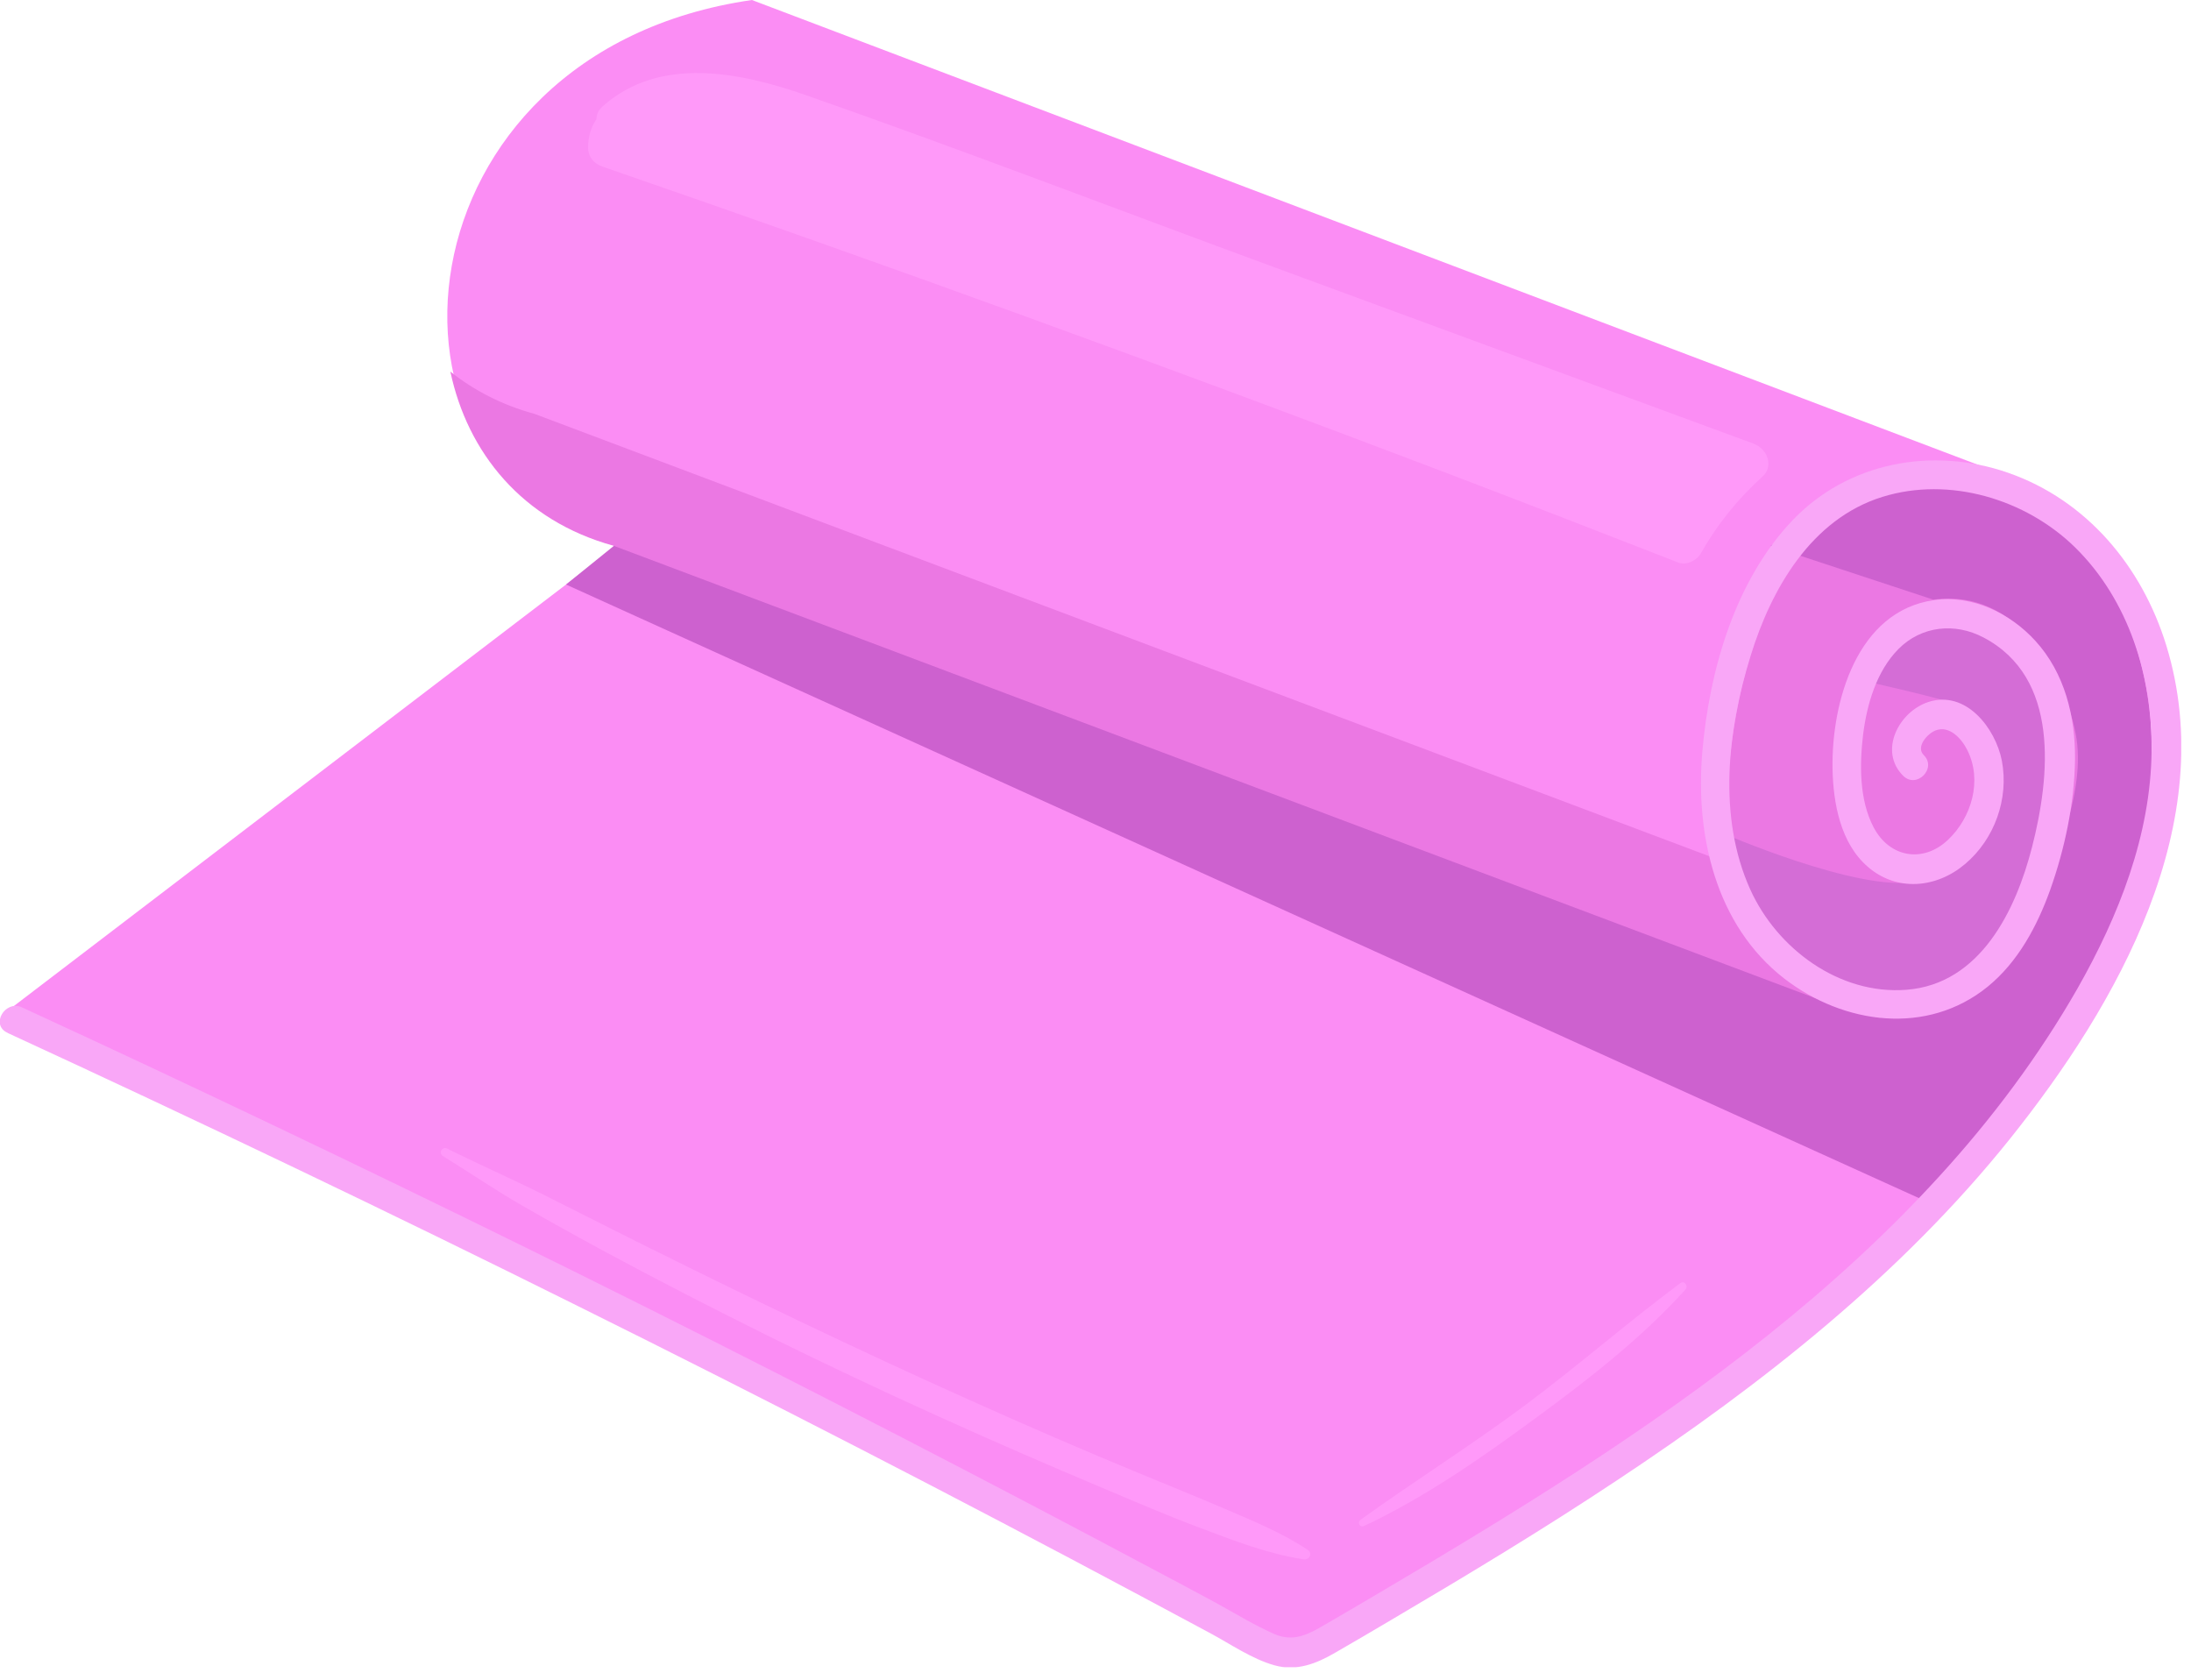 <?xml version="1.0" encoding="UTF-8"?> <svg xmlns="http://www.w3.org/2000/svg" width="103" height="79" viewBox="0 0 103 79" fill="none"><g clip-path="url(#clip0_299_5108)"><path d="M28.978 25.672L0.578 47.352L60.678 77.712C60.678 77.712 96.898 59.072 100.478 42.142L28.978 25.672Z" fill="#FB8DF4"></path><path d="M28.849 25.67L26.609 27.48L90.949 56.66L99.819 44.73L32.439 21.59L28.849 25.67Z" fill="#CD61CF"></path><path d="M86.718 47.41L28.978 25.67C16.728 22.3 18.468 2.44 35.348 0L94.168 22.3C104.588 26.55 104.288 50.24 86.718 47.41Z" fill="#FB8DF4"></path><path d="M96.622 23.919C87.722 19.859 80.902 25.669 81.112 40.539L25.132 19.459C23.592 19.039 22.272 18.349 21.172 17.469C21.972 21.259 24.542 24.479 28.852 25.659L86.592 47.399C102.982 52.359 104.262 30.649 96.622 23.909V23.919Z" fill="#EB78E3"></path><path d="M90.908 28.198L83.238 25.668C83.238 25.668 90.748 19.638 95.528 23.328C100.308 27.018 101.178 32.338 101.148 35.278C101.118 38.218 101.558 43.108 96.958 47.638C92.358 52.178 88.268 49.198 88.268 49.198L88.458 47.148C88.458 47.148 93.488 47.338 94.968 44.168C96.448 40.998 98.128 37.278 97.578 34.488C97.028 31.698 94.848 27.658 90.908 28.188V28.198Z" fill="#CD61CF"></path><path d="M80.888 39.132C80.888 39.132 87.359 41.952 90.028 41.452C92.698 40.952 93.418 38.312 93.499 36.152C93.569 34.192 93.088 33.502 91.928 33.092C90.928 32.742 87.269 31.932 87.269 31.932C87.269 31.932 89.388 27.302 92.189 28.792C94.989 30.282 97.549 32.352 97.058 35.242C96.558 38.142 95.489 43.932 94.079 45.172C92.668 46.412 88.948 47.732 87.538 47.162C86.129 46.582 81.749 43.602 81.249 41.452C80.749 39.302 80.879 39.132 80.879 39.132H80.888Z" fill="#D46DD6"></path><path d="M0.358 48.561C9.358 52.711 18.308 56.991 27.188 61.411C36.068 65.821 44.888 70.361 53.628 75.031C54.708 75.611 55.798 76.191 56.878 76.771C57.848 77.291 58.848 77.991 59.918 78.291C60.958 78.581 61.888 78.211 62.778 77.691C63.668 77.181 64.548 76.661 65.428 76.141C69.008 74.031 72.558 71.891 76.018 69.591C82.828 65.081 89.358 59.941 94.488 53.541C99.558 47.201 104.398 38.691 101.838 30.341C100.698 26.641 98.108 23.511 94.388 22.221C90.838 20.991 86.868 21.721 84.248 24.481C81.558 27.321 80.358 31.521 80.028 35.331C79.688 39.251 80.648 43.501 83.888 46.011C86.678 48.161 90.598 48.701 93.448 46.381C94.868 45.221 95.768 43.541 96.378 41.841C97.068 39.901 97.518 37.771 97.548 35.711C97.568 33.691 97.068 31.641 95.678 30.121C94.488 28.821 92.718 27.961 90.928 28.211C87.288 28.721 86.098 33.011 86.148 36.131C86.178 37.751 86.518 39.641 87.808 40.751C89.178 41.941 91.048 41.751 92.378 40.621C93.768 39.451 94.448 37.541 94.108 35.761C93.808 34.231 92.418 32.431 90.658 33.001C89.268 33.451 88.298 35.301 89.468 36.471C90.098 37.101 91.068 36.121 90.438 35.501C90.048 35.111 90.608 34.491 90.988 34.341C91.648 34.081 92.228 34.741 92.488 35.271C93.198 36.691 92.688 38.431 91.578 39.481C90.408 40.591 88.828 40.321 88.078 38.891C87.398 37.591 87.418 35.931 87.588 34.511C87.768 33.101 88.218 31.551 89.248 30.511C90.328 29.421 91.908 29.261 93.248 29.971C96.848 31.861 96.378 36.501 95.528 39.821C94.768 42.791 93.098 46.261 89.628 46.531C86.468 46.781 83.538 44.601 82.278 41.811C80.738 38.391 81.218 34.301 82.298 30.831C83.268 27.681 85.148 24.401 88.488 23.361C91.638 22.381 95.238 23.461 97.558 25.741C100.078 28.221 101.188 31.821 101.148 35.291C101.108 39.261 99.598 43.071 97.658 46.481C95.838 49.661 93.628 52.611 91.158 55.311C86.228 60.711 80.348 65.141 74.228 69.121C71.138 71.131 67.978 73.031 64.808 74.901C64.008 75.371 63.218 75.841 62.418 76.301C61.578 76.791 60.858 77.241 59.888 76.811C58.918 76.381 57.988 75.801 57.048 75.291C56.068 74.761 55.088 74.241 54.108 73.721C46.338 69.581 38.518 65.541 30.638 61.591C22.768 57.651 14.838 53.811 6.868 50.071C4.928 49.161 2.988 48.261 1.038 47.361C0.238 46.991 -0.462 48.181 0.348 48.551H0.358V48.561Z" fill="#F9A7F7"></path><path d="M82.449 20.861C74.959 18.101 67.469 15.351 59.979 12.591C52.629 9.891 45.309 7.071 37.909 4.481C34.819 3.401 31.019 2.601 28.329 5.001C28.129 5.181 28.039 5.391 28.039 5.601C27.789 5.971 27.639 6.431 27.649 6.951C27.649 7.381 27.929 7.701 28.319 7.831C41.589 12.411 54.789 17.211 67.909 22.201C71.579 23.601 75.249 25.021 78.909 26.451C79.279 26.591 79.759 26.351 79.949 26.031C80.719 24.661 81.689 23.461 82.859 22.401C83.409 21.901 83.059 21.091 82.459 20.871L82.449 20.861Z" fill="#FF99F9"></path><path d="M61.47 72.858C60.27 72.058 58.89 71.498 57.57 70.928C56.24 70.358 54.9 69.818 53.57 69.268C50.91 68.168 48.27 67.028 45.65 65.848C40.33 63.468 35.08 60.938 29.87 58.338C28.42 57.618 26.98 56.878 25.52 56.148C24.03 55.408 22.51 54.738 21.02 53.998C20.79 53.878 20.6 54.208 20.82 54.348C22.07 55.118 23.28 55.948 24.55 56.678C25.82 57.408 27.1 58.118 28.39 58.818C30.97 60.208 33.58 61.548 36.2 62.848C41.37 65.398 46.63 67.768 51.94 69.998C53.43 70.628 54.92 71.268 56.44 71.838C58 72.428 59.63 73.058 61.29 73.308C61.55 73.348 61.72 73.028 61.48 72.868L61.47 72.858Z" fill="#FF99F9"></path><path d="M78.999 60.319C76.499 62.179 74.159 64.229 71.659 66.089C69.149 67.959 66.499 69.619 63.959 71.449C63.789 71.579 63.929 71.829 64.129 71.739C66.989 70.389 69.599 68.569 72.149 66.699C74.659 64.859 77.149 62.929 79.239 60.619C79.379 60.469 79.189 60.189 79.009 60.319H78.999Z" fill="#FF99F9"></path></g><defs><clipPath id="clip0_299_5108"><rect width="102.54" height="78.38" fill="white"></rect></clipPath></defs></svg> 